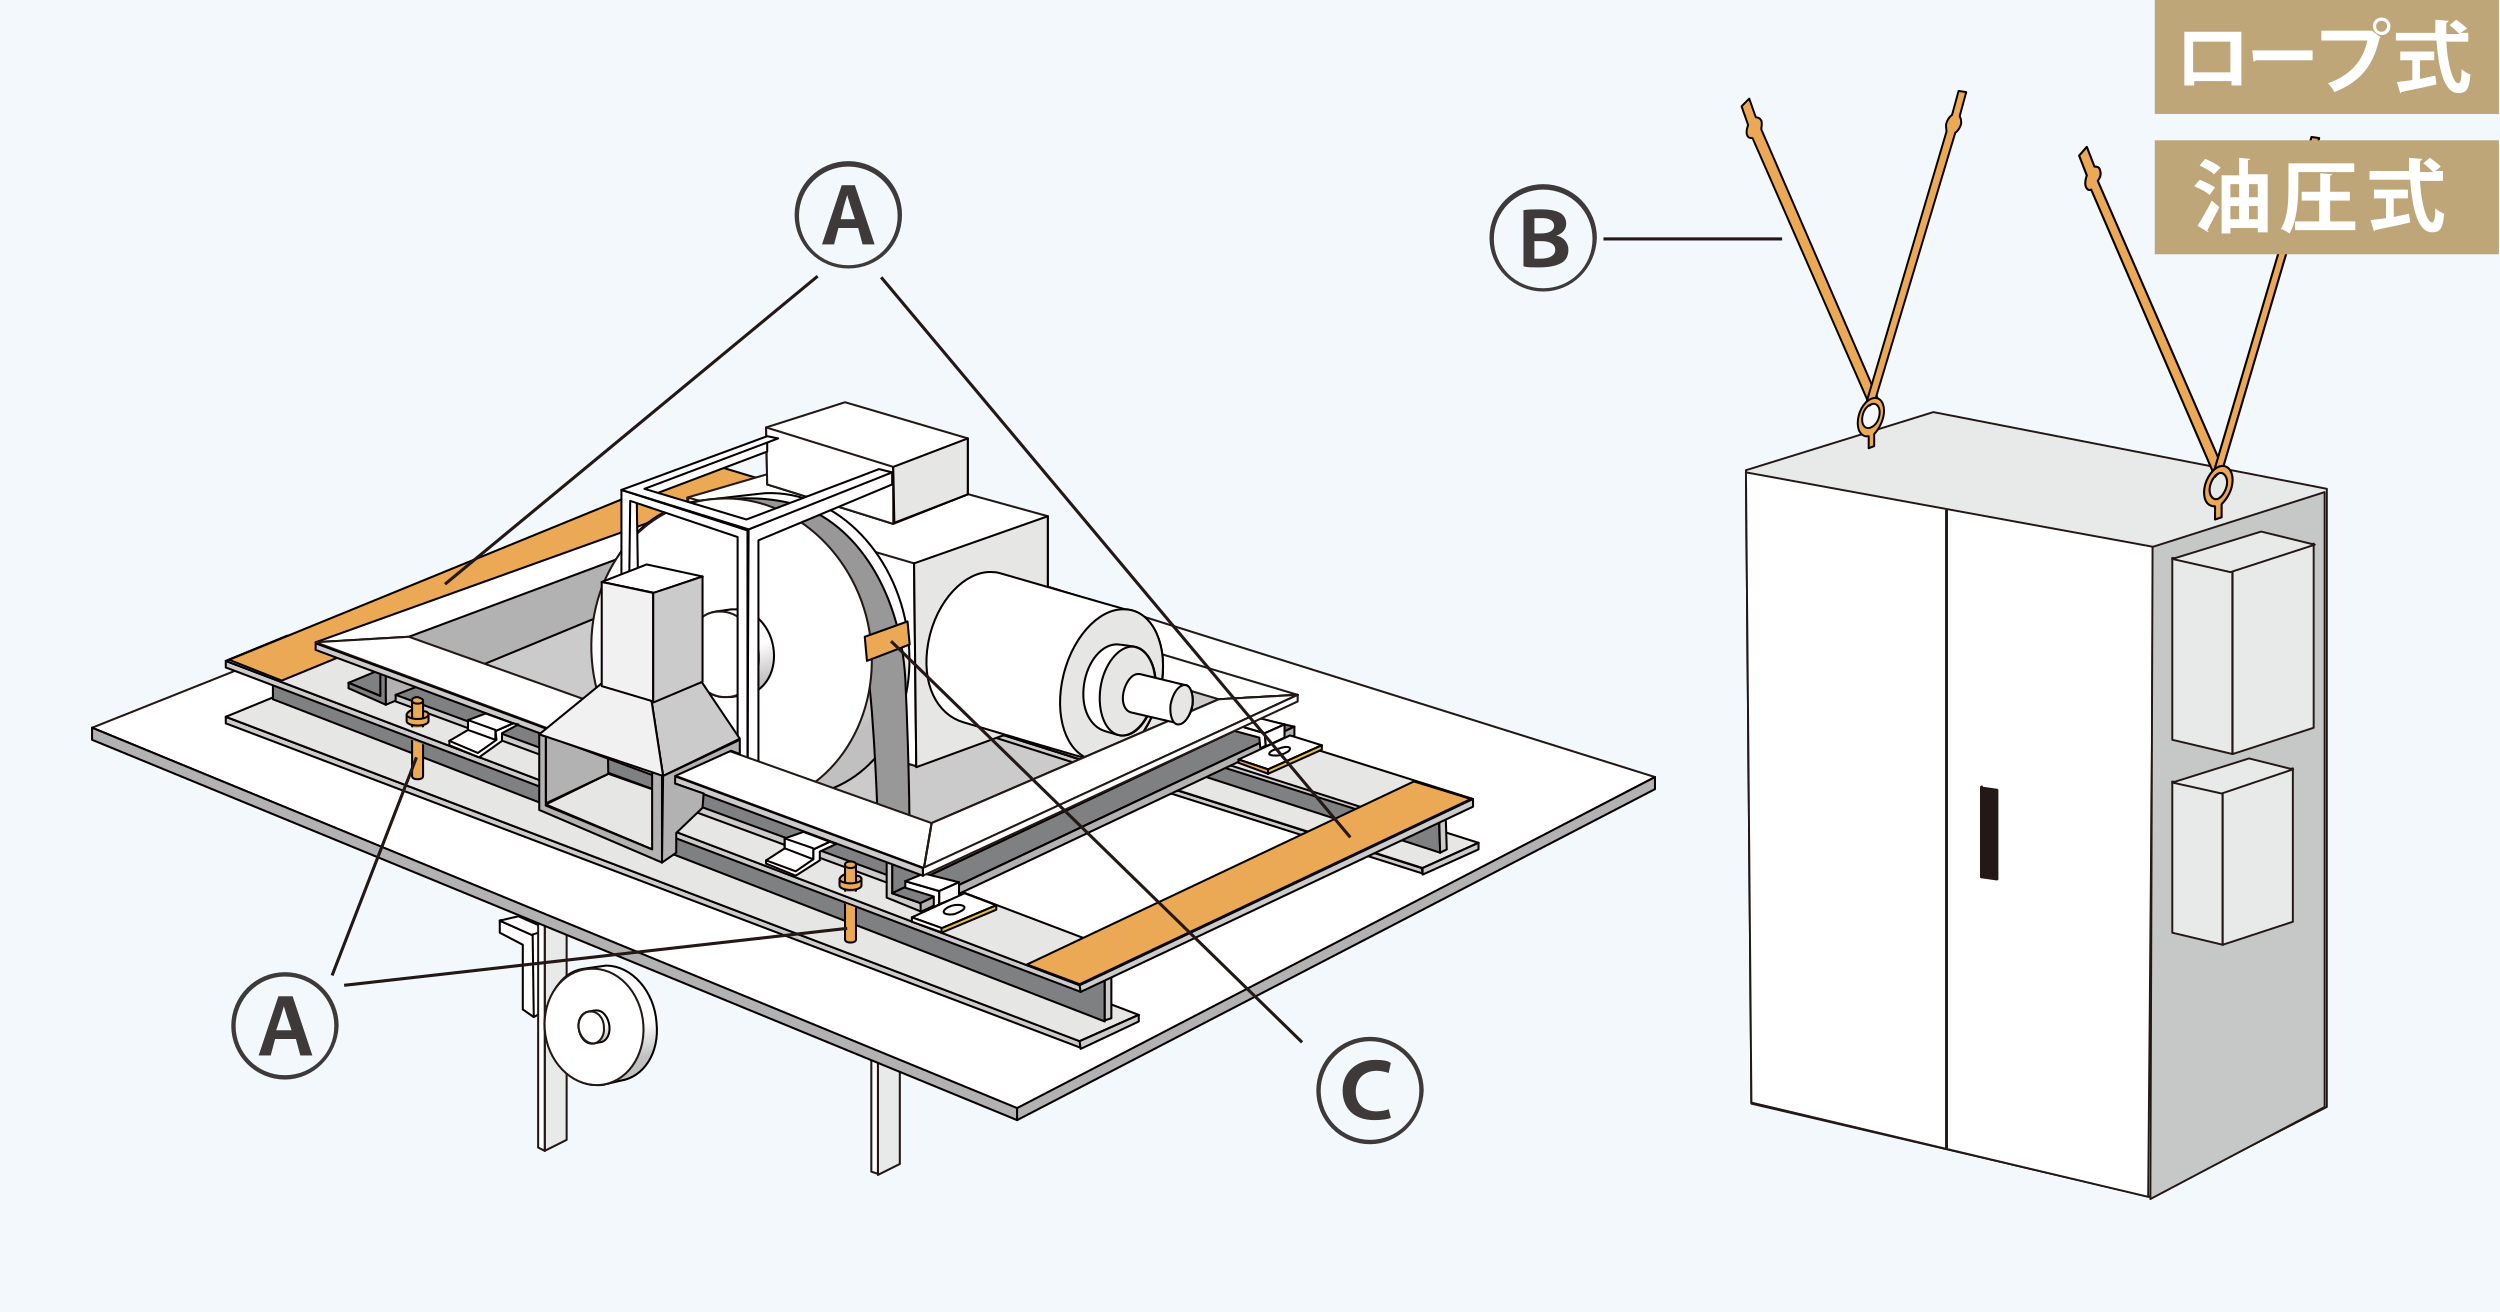 <?xml version="1.0" encoding="utf-8"?>
<!-- Generator: Adobe Illustrator 25.4.1, SVG Export Plug-In . SVG Version: 6.00 Build 0)  -->
<svg version="1.1" id="レイヤー_1" xmlns="http://www.w3.org/2000/svg" xmlns:xlink="http://www.w3.org/1999/xlink" x="0px"
	 y="0px" viewBox="0 0 228.1 119.7" style="enable-background:new 0 0 228.1 119.7;" xml:space="preserve">
<style type="text/css">
	.st0{fill:#F2F8FB;}
	.st1{fill:#3E3A39;}
	.st2{fill:none;stroke:#231815;stroke-width:0.283;stroke-miterlimit:10;}
	.st3{fill:#E8E9E9;}
	.st4{fill:none;stroke:#231815;stroke-width:0.178;stroke-linecap:round;stroke-linejoin:round;stroke-miterlimit:10;}
	.st5{fill:#FFFFFF;}
	.st6{fill:#C6C7C7;}
	.st7{fill:none;}
	.st8{fill:none;stroke:#231815;stroke-width:0.267;stroke-linecap:round;stroke-linejoin:round;stroke-miterlimit:10;}
	.st9{fill:#ECA955;}
	.st10{fill:none;stroke:#070001;stroke-width:0.192;stroke-linejoin:round;stroke-miterlimit:10;}
	.st11{fill:none;stroke:#070001;stroke-width:0.18;stroke-linejoin:round;stroke-miterlimit:10;}
	.st12{fill:#231815;}
	.st13{fill:none;stroke:#070001;stroke-width:0.187;stroke-linejoin:round;stroke-miterlimit:10;}
	.st14{fill:none;stroke:#231815;stroke-width:0.187;stroke-linecap:round;stroke-linejoin:round;stroke-miterlimit:10;}
	.st15{fill:#CBCBCB;}
	.st16{fill:#E6E6E5;}
	.st17{fill:#7E8081;}
	.st18{fill:#B2B2B2;}
	
		.st19{clip-path:url(#SVGID_00000000221082399909702990000013159287780057583015_);fill:url(#SVGID_00000067202494647071214940000007660046874094493573_);}
	.st20{fill:#989898;}
	
		.st21{clip-path:url(#SVGID_00000166673743197666770600000012590402691674846893_);fill:url(#SVGID_00000059296015917647581910000000258574831429823875_);}
	.st22{fill:#E4C63C;}
	.st23{fill:#F1F1F1;}
	
		.st24{clip-path:url(#SVGID_00000176745994602508259590000000518394904518956473_);fill:url(#SVGID_00000090295195535683449140000008045713871015066303_);}
	
		.st25{clip-path:url(#SVGID_00000178905498298260416880000004155106454859471293_);fill:url(#SVGID_00000116195708998901723420000008602839711081602216_);}
	.st26{clip-path:url(#SVGID_00000148635249273508842150000002014573726303681197_);fill:#ECA955;}
	.st27{clip-path:url(#SVGID_00000017509450765580755350000008115867357077505210_);fill:#ECA955;}
	
		.st28{clip-path:url(#SVGID_00000182510115525534129620000014936571807270038156_);fill:none;stroke:#070001;stroke-width:0.187;stroke-linejoin:round;stroke-miterlimit:10;}
	.st29{clip-path:url(#SVGID_00000123418376072764961970000004846855269295881862_);fill:#ECA955;}
	
		.st30{clip-path:url(#SVGID_00000088131848566072834500000013189176218791529653_);fill:none;stroke:#070001;stroke-width:0.187;stroke-linejoin:round;stroke-miterlimit:10;}
	.st31{clip-path:url(#SVGID_00000054975788886167846860000006260681536649831598_);fill:#ECA955;}
	
		.st32{clip-path:url(#SVGID_00000016040289874833065010000016754169128226860959_);fill:none;stroke:#070001;stroke-width:0.187;stroke-linejoin:round;stroke-miterlimit:10;}
	.st33{clip-path:url(#SVGID_00000098191001991845000750000001533131020887535256_);fill:#ECA955;}
	
		.st34{clip-path:url(#SVGID_00000145039141595508059210000015538382150054006199_);fill:none;stroke:#070001;stroke-width:0.187;stroke-linejoin:round;stroke-miterlimit:10;}
	.st35{clip-path:url(#SVGID_00000056392322796517019500000000180872686608136841_);fill:#ECA955;}
	
		.st36{clip-path:url(#SVGID_00000016781872084048002990000009693382456937284505_);fill:none;stroke:#070001;stroke-width:0.187;stroke-linejoin:round;stroke-miterlimit:10;}
	.st37{clip-path:url(#SVGID_00000001633548364372849640000011592545089765288349_);fill:#ECA955;}
	.st38{clip-path:url(#SVGID_00000131343696416187539800000008991486069940617650_);fill:#ECA955;}
	
		.st39{clip-path:url(#SVGID_00000130607591171843419200000005436766051742562450_);fill:none;stroke:#070001;stroke-width:0.187;stroke-linejoin:round;stroke-miterlimit:10;}
	.st40{clip-path:url(#SVGID_00000106145454528069904320000009634863585714221702_);fill:#ECA955;}
	
		.st41{clip-path:url(#SVGID_00000082327052311775185540000002238015064724518049_);fill:none;stroke:#070001;stroke-width:0.187;stroke-linejoin:round;stroke-miterlimit:10;}
	.st42{clip-path:url(#SVGID_00000101081311988577325330000006314247741542426034_);fill:#ECA955;}
	
		.st43{clip-path:url(#SVGID_00000008869067917698678160000002481501535720655535_);fill:none;stroke:#070001;stroke-width:0.187;stroke-linejoin:round;stroke-miterlimit:10;}
	.st44{clip-path:url(#SVGID_00000134216186318830262990000001012921300049472683_);fill:#ECA955;}
	
		.st45{clip-path:url(#SVGID_00000123405565028611250830000014943830555137689479_);fill:none;stroke:#070001;stroke-width:0.187;stroke-linejoin:round;stroke-miterlimit:10;}
	.st46{clip-path:url(#SVGID_00000174575081413443184300000009846772112076058041_);fill:#ECA955;}
	
		.st47{clip-path:url(#SVGID_00000124127712706977859320000015413693486049378971_);fill:none;stroke:#070001;stroke-width:0.187;stroke-linejoin:round;stroke-miterlimit:10;}
	.st48{clip-path:url(#SVGID_00000101102091885382121840000008035146064379760514_);fill:#ECA955;}
	
		.st49{clip-path:url(#SVGID_00000049941863370110084570000002850366470810353077_);fill:none;stroke:#070001;stroke-width:0.187;stroke-linejoin:round;stroke-miterlimit:10;}
	.st50{clip-path:url(#SVGID_00000149340138980524718410000002590770937550579598_);fill:#ECA955;}
	
		.st51{clip-path:url(#SVGID_00000086667653428260619730000013668444064043333250_);fill:none;stroke:#070001;stroke-width:0.187;stroke-linejoin:round;stroke-miterlimit:10;}
	.st52{fill:#BEA679;}
</style>
<rect y="0" class="st0" width="228.1" height="119.7"/>
<path class="st1" d="M140.8,26.6c-2.7,0-4.9-2.2-4.9-4.9s2.2-4.9,4.9-4.9s4.9,2.2,4.9,4.9C145.6,24.5,143.4,26.6,140.8,26.6
	 M136.3,21.8c0,2.5,2,4.5,4.5,4.5s4.5-2,4.5-4.5s-2-4.5-4.5-4.5S136.3,19.3,136.3,21.8 M138.9,19.2c0.4-0.1,1-0.1,1.7-0.1
	c0.8,0,1.3,0.1,1.7,0.3c0.4,0.2,0.6,0.6,0.6,1c0,0.5-0.3,0.9-0.9,1.1l0,0c0.6,0.1,1.1,0.6,1.1,1.3c0,0.5-0.2,0.9-0.5,1.1
	c-0.4,0.3-1.1,0.5-2.2,0.5c-0.6,0-1.1,0-1.4-0.1v-5.1H138.9z M140,21.3h0.6c0.8,0,1.2-0.3,1.2-0.7c0-0.5-0.5-0.7-1.1-0.7
	c-0.4,0-0.6,0-0.7,0V21.3z M140,23.6c0.2,0,0.4,0,0.6,0c0.6,0,1.3-0.2,1.3-0.8c0-0.6-0.6-0.8-1.3-0.8H140V23.6z"/>
<line class="st2" x1="146.3" y1="21.8" x2="162.6" y2="21.8"/>
<polygon class="st3" points="159.3,42.9 176.4,37.6 212.3,44.6 212.3,101 196.2,109.2 159.8,100.7 "/>
<polygon class="st4" points="159.3,42.9 176.4,37.6 212.3,44.6 212.3,101 196.2,109.2 159.8,100.7 "/>
<polygon class="st5" points="159.3,43.1 196.5,49.9 196,109.2 159.8,100.6 "/>
<polygon class="st4" points="159.3,43.1 196.5,49.9 196,109.2 159.8,100.6 "/>
<polygon class="st6" points="196.4,49.9 212.1,44.9 212.1,101 196.2,109.4 "/>
<polygon class="st4" points="196.4,49.9 212.1,44.9 212.1,101 196.2,109.4 "/>
<line class="st7" x1="177.6" y1="46.6" x2="177.6" y2="104.7"/>
<line class="st8" x1="177.6" y1="46.6" x2="177.6" y2="104.7"/>
<line class="st7" x1="180.8" y1="71.8" x2="180.8" y2="80"/>
<line class="st8" x1="180.8" y1="71.8" x2="180.8" y2="80"/>
<path class="st9" d="M191.6,15.5c-0.1-0.3-0.3-0.3-0.5-0.3l-0.7-1.8l-0.7,0.8l0.7,1.8c-0.1,0.3-0.2,0.7-0.1,1
	c0.1,0.3,0.3,0.4,0.5,0.3l11.3,26.2l0.7-0.8l-11.4-26.2C191.7,16.1,191.7,15.8,191.6,15.5"/>
<path class="st10" d="M191.6,15.5c-0.1-0.3-0.3-0.3-0.5-0.3l-0.7-1.8l-0.7,0.8l0.7,1.8c-0.1,0.3-0.2,0.7-0.1,1
	c0.1,0.3,0.3,0.4,0.5,0.3l11.3,26.2l0.7-0.8l-11.4-26.2C191.7,16.1,191.7,15.8,191.6,15.5z"/>
<path class="st9" d="M209.7,15.7c0.1-0.3,0.3-0.6,0.5-0.8l0.7-2.4l0.7,0.1l-0.7,2.4c0.1,0.2,0.2,0.5,0.1,0.9
	c-0.1,0.4-0.3,0.6-0.5,0.8l-7.8,26.4L202,43l7.8-26.4C209.7,16.4,209.7,16,209.7,15.7"/>
<path class="st10" d="M209.7,15.7c0.1-0.3,0.3-0.6,0.5-0.8l0.7-2.4l0.7,0.1l-0.7,2.4c0.1,0.2,0.2,0.5,0.1,0.9
	c-0.1,0.4-0.3,0.6-0.5,0.8l-7.8,26.4L202,43l7.8-26.4C209.7,16.4,209.7,16,209.7,15.7z"/>
<path class="st9" d="M203.7,43.8c0-1-0.6-1.5-1.3-1.2s-1.3,1.4-1.3,2.3c0,0.9,0.4,1.3,1,1.3v1.2l0.6-0.2V46
	C203.2,45.5,203.7,44.7,203.7,43.8 M202.4,45.5c-0.4,0.2-0.8-0.2-0.8-0.8s0.4-1.3,0.8-1.5c0.4-0.2,0.8,0.2,0.8,0.8
	S202.8,45.3,202.4,45.5"/>
<path class="st10" d="M203.7,43.8c0-1-0.6-1.5-1.3-1.2s-1.3,1.4-1.3,2.3c0,0.9,0.4,1.3,1,1.3v1.2l0.6-0.2V46
	C203.2,45.5,203.7,44.7,203.7,43.8z M202.4,45.5c-0.4,0.2-0.8-0.2-0.8-0.8s0.4-1.3,0.8-1.5c0.4-0.2,0.8,0.2,0.8,0.8
	S202.8,45.3,202.4,45.5z"/>
<path class="st9" d="M160.7,11c-0.1-0.2-0.3-0.3-0.5-0.3L159.6,9l-0.7,0.7l0.6,1.7c-0.1,0.3-0.2,0.6-0.1,0.9
	c0.1,0.3,0.3,0.3,0.5,0.3L170.6,37l0.7-0.7l-10.6-24.5C160.7,11.6,160.8,11.3,160.7,11"/>
<path class="st11" d="M160.7,11c-0.1-0.2-0.3-0.3-0.5-0.3L159.6,9l-0.7,0.7l0.6,1.7c-0.1,0.3-0.2,0.6-0.1,0.9
	c0.1,0.3,0.3,0.3,0.5,0.3L170.6,37l0.7-0.7l-10.6-24.5C160.7,11.6,160.8,11.3,160.7,11z"/>
<path class="st9" d="M177.6,11.2c0.1-0.3,0.3-0.6,0.5-0.7l0.6-2.2l0.7,0.1l-0.6,2.2c0.1,0.2,0.2,0.5,0.1,0.8s-0.3,0.6-0.5,0.7
	L171,36.8l-0.7-0.1l7.3-24.7C177.6,11.8,177.5,11.5,177.6,11.2"/>
<path class="st11" d="M177.6,11.2c0.1-0.3,0.3-0.6,0.5-0.7l0.6-2.2l0.7,0.1l-0.6,2.2c0.1,0.2,0.2,0.5,0.1,0.8s-0.3,0.6-0.5,0.7
	L171,36.8l-0.7-0.1l7.3-24.7C177.6,11.8,177.5,11.5,177.6,11.2z"/>
<path class="st9" d="M171.9,37.5c0-0.9-0.5-1.4-1.2-1.1c-0.7,0.3-1.2,1.3-1.2,2.2c0,0.8,0.4,1.3,1,1.2v1.1l0.5-0.2v-1.1
	C171.5,39.1,171.9,38.2,171.9,37.5 M170.7,39c-0.4,0.2-0.8-0.1-0.8-0.7c0-0.6,0.3-1.2,0.8-1.4c0.4-0.2,0.8,0.1,0.8,0.7
	S171.2,38.8,170.7,39"/>
<path class="st11" d="M171.9,37.5c0-0.9-0.5-1.4-1.2-1.1c-0.7,0.3-1.2,1.3-1.2,2.2c0,0.8,0.4,1.3,1,1.2v1.1l0.5-0.2v-1.1
	C171.5,39.1,171.9,38.2,171.9,37.5z M170.7,39c-0.4,0.2-0.8-0.1-0.8-0.7c0-0.6,0.3-1.2,0.8-1.4c0.4-0.2,0.8,0.1,0.8,0.7
	S171.2,38.8,170.7,39z"/>
<polygon class="st3" points="203.7,68.8 198.2,67.5 198.2,50.9 203.7,52.1 "/>
<polygon class="st4" points="203.7,68.8 198.2,67.5 198.2,50.9 203.7,52.1 "/>
<polygon class="st3" points="211.1,66.4 203.7,68.8 203.7,52 211.1,49.6 "/>
<polygon class="st4" points="211.1,66.4 203.7,68.8 203.7,52 211.1,49.6 "/>
<polygon class="st3" points="198.2,51 203.5,52.2 211.2,49.7 206.3,48.5 "/>
<polygon class="st4" points="198.2,51 203.5,52.2 211.2,49.7 206.3,48.5 "/>
<polygon class="st3" points="202.8,86.2 198.2,85.1 198.2,71.3 202.8,72.3 "/>
<polygon class="st4" points="202.8,86.2 198.2,85.1 198.2,71.3 202.8,72.3 "/>
<polygon class="st3" points="209.2,84.1 202.8,86.2 202.8,72.2 209.2,70.1 "/>
<polygon class="st4" points="209.2,84.1 202.8,86.2 202.8,72.2 209.2,70.1 "/>
<polygon class="st3" points="198.2,71.4 202.7,72.4 209.2,70.2 205.2,69.2 "/>
<polygon class="st4" points="198.2,71.4 202.7,72.4 209.2,70.2 205.2,69.2 "/>
<polygon class="st12" points="182.2,80.2 180.8,80 180.8,71.9 182.2,72.1 "/>
<polygon class="st8" points="182.2,80.2 180.8,80 180.8,71.9 182.2,72.1 "/>
<path class="st1" d="M125,104.4c-2.7,0-4.9-2.2-4.9-4.9c0-2.7,2.2-4.9,4.9-4.9c2.7,0,4.9,2.2,4.9,4.9
	C129.8,102.2,127.6,104.4,125,104.4 M120.5,99.5c0,2.5,2,4.5,4.5,4.5s4.5-2,4.5-4.5s-2-4.5-4.5-4.5S120.5,97.1,120.5,99.5
	 M126.9,102c-0.2,0.1-0.8,0.2-1.5,0.2c-1.9,0-2.9-1.1-2.9-2.7c0-1.7,1.3-2.8,3-2.8c0.7,0,1.2,0.1,1.4,0.3l-0.2,0.9
	c-0.3-0.1-0.7-0.2-1.1-0.2c-1.1,0-1.9,0.7-1.9,1.9c0,1.1,0.7,1.8,1.9,1.8c0.4,0,0.9-0.1,1.1-0.2L126.9,102z"/>
<path class="st1" d="M77.4,24.5c-2.7,0-4.9-2.2-4.9-4.9s2.2-4.9,4.9-4.9c2.7,0,4.9,2.2,4.9,4.9C82.3,22.4,80.1,24.5,77.4,24.5
	 M72.9,19.7c0,2.5,2,4.5,4.5,4.5s4.5-2,4.5-4.5s-2-4.5-4.5-4.5C74.9,15.2,72.9,17.2,72.9,19.7 M76.5,20.8l-0.4,1.5H75l1.8-5.4H78
	l1.8,5.4h-1.1l-0.4-1.5H76.5z M78,20l-0.4-1.2c-0.1-0.3-0.2-0.7-0.3-1l0,0c-0.1,0.3-0.2,0.7-0.3,1L76.7,20H78z"/>
<path class="st1" d="M26,98.5c-2.7,0-4.9-2.2-4.9-4.9s2.2-4.9,4.9-4.9s4.9,2.2,4.9,4.9C30.8,96.3,28.6,98.5,26,98.5 M21.5,93.6
	c0,2.5,2,4.5,4.5,4.5s4.5-2,4.5-4.5s-2-4.5-4.5-4.5S21.5,91.2,21.5,93.6 M25.1,94.8l-0.4,1.5h-1.1l1.8-5.4h1.3l1.8,5.4h-1.1L27,94.8
	H25.1z M26.6,94l-0.4-1.2c-0.1-0.3-0.2-0.7-0.3-1l0,0c-0.1,0.3-0.2,0.7-0.3,1L25.2,94H26.6z"/>
<polygon class="st5" points="48.1,83.6 45.6,84 45.6,85.1 47.7,86.2 47.7,92.1 48.7,92.8 49.9,92.1 49.9,83.6 "/>
<polygon class="st13" points="48.1,83.6 45.6,84 45.6,85.1 47.7,86.2 47.7,92.1 48.7,92.8 49.9,92.1 49.9,83.6 "/>
<polyline class="st13" points="45.6,84 48.6,85.3 48.7,92.8 "/>
<polygon class="st5" points="50,84.8 47.3,83.6 45.6,84 48.5,85.3 "/>
<polygon class="st13" points="50,84.8 47.3,83.6 45.6,84 48.5,85.3 "/>
<polygon class="st3" points="51.7,104 49.7,105 49.7,84.3 51.7,83.3 "/>
<polygon class="st14" points="51.7,104 49.7,105 49.7,84.3 51.7,83.3 "/>
<polygon class="st5" points="49.7,105 49.1,104.7 49.1,84 49.7,84.3 "/>
<polygon class="st14" points="49.7,105 49.1,104.7 49.1,84 49.7,84.3 "/>
<polygon class="st3" points="82.1,106.2 80.1,107.2 80.1,86.5 82.1,85.5 "/>
<polygon class="st14" points="82.1,106.2 80.1,107.2 80.1,86.5 82.1,85.5 "/>
<polygon class="st5" points="80.1,107.1 79.5,106.9 79.5,86.2 80.1,86.4 "/>
<polygon class="st14" points="80.1,107.1 79.5,106.9 79.5,86.2 80.1,86.4 "/>
<polygon class="st5" points="8.4,66.4 93,101.3 151,70.9 64.9,43.9 "/>
<polygon class="st14" points="8.4,66.4 93,101.3 151,70.9 64.9,43.9 "/>
<polygon class="st15" points="89.2,64.9 105.3,68.7 84.2,77.9 41,60.5 57.4,54.5 "/>
<polygon class="st13" points="89.2,64.9 105.3,68.7 84.2,77.9 41,60.5 57.4,54.5 "/>
<polygon class="st15" points="105.3,60.4 113.3,63.6 105.3,67.8 103.1,65 "/>
<polygon class="st13" points="105.3,60.4 113.3,63.6 105.3,67.8 103.1,65 "/>
<path class="st9" d="M78.6,80.1c0,0-0.4-0.3-0.9-0.4c-0.5,0-1.2,0.2-1.1,0.3c0,0.2,0.2,0.5,0.9,0.6C78,80.6,78.6,80.2,78.6,80.1"/>
<path class="st9" d="M38.5,70.8v-7h-1v7l0,0c0,0.2,0.2,0.3,0.5,0.3C38.2,71.2,38.5,71.1,38.5,70.8C38.5,70.9,38.5,70.8,38.5,70.8"/>
<path class="st13" d="M38.5,70.8v-7h-1v7l0,0c0,0.2,0.2,0.3,0.5,0.3C38.2,71.2,38.5,71.1,38.5,70.8C38.5,70.9,38.5,70.8,38.5,70.8z"
	/>
<path class="st9" d="M78.1,78.9c0,0.2-0.2,0.3-0.5,0.3s-0.5-0.1-0.5-0.3c0-0.2,0.2-0.3,0.5-0.3S78.1,78.7,78.1,78.9"/>
<path class="st13" d="M78.1,78.9c0,0.2-0.2,0.3-0.5,0.3s-0.5-0.1-0.5-0.3c0-0.2,0.2-0.3,0.5-0.3S78.1,78.7,78.1,78.9z"/>
<path class="st9" d="M76.6,80.2c0-0.1,0.2-0.3,0.4-0.4h0.1"/>
<path class="st13" d="M76.6,80.2c0-0.1,0.2-0.3,0.4-0.4h0.1"/>
<path class="st9" d="M78.6,80.2c0,0.2-0.4,0.4-1,0.4s-1-0.2-1-0.4v0.1v0.5c0,0.2,0.4,0.4,1,0.4s1-0.2,1-0.4V80.2L78.6,80.2z"/>
<path class="st13" d="M78.6,80.2c0,0.2-0.4,0.4-1,0.4s-1-0.2-1-0.4v0.1v0.5c0,0.2,0.4,0.4,1,0.4s1-0.2,1-0.4V80.2L78.6,80.2z"/>
<path class="st9" d="M78.6,80.2c0-0.1-0.1-0.3-0.4-0.3c0,0,0,0-0.1,0"/>
<path class="st13" d="M78.6,80.2c0-0.1-0.1-0.3-0.4-0.3c0,0,0,0-0.1,0"/>
<polygon class="st15" points="98.6,95.6 20.6,66 20.6,65.4 98.6,95 "/>
<polygon class="st13" points="98.6,95.6 20.6,66 20.6,65.4 98.6,95 "/>
<polygon class="st16" points="20.6,65.4 98.5,95 103.9,92.6 26.2,63.1 "/>
<polygon class="st13" points="20.6,65.4 98.5,95 103.9,92.6 26.2,63.1 "/>
<polygon class="st17" points="100.8,93.2 24.9,63.8 24.9,59.9 100.8,89.3 "/>
<polygon class="st13" points="100.8,93.2 24.9,63.8 24.9,59.9 100.8,89.3 "/>
<polygon class="st15" points="101.4,92.9 100.8,93.1 100.8,89.2 101.4,89 "/>
<polygon class="st13" points="101.4,92.9 100.8,93.1 100.8,89.2 101.4,89 "/>
<polygon class="st15" points="98.6,90.5 20.6,60.9 20.6,60.3 98.6,89.9 "/>
<polygon class="st13" points="98.6,90.5 20.6,60.9 20.6,60.3 98.6,89.9 "/>
<polygon class="st16" points="20.6,60.3 98.5,89.9 103.9,87.5 26.2,58 "/>
<polygon class="st13" points="20.6,60.3 98.5,89.9 103.9,87.5 26.2,58 "/>
<polygon class="st9" points="64.7,42.3 20.9,60.2 25.7,62.1 70,43.9 "/>
<polygon class="st13" points="64.7,42.3 20.9,60.2 25.7,62.1 70,43.9 "/>
<polygon class="st15" points="129.8,79.7 56.8,56.5 56.7,56 129.7,79.2 "/>
<polygon class="st13" points="129.8,79.7 56.8,56.5 56.7,56 129.7,79.2 "/>
<polygon class="st16" points="56.7,56 129.8,79.2 134.9,76.9 62.2,53.9 "/>
<polygon class="st13" points="56.7,56 129.8,79.2 134.9,76.9 62.2,53.9 "/>
<polygon class="st17" points="131.4,77.8 60.6,54.9 60.5,51.6 131.3,74.5 "/>
<polygon class="st13" points="131.4,77.8 60.6,54.9 60.5,51.6 131.3,74.5 "/>
<polygon class="st15" points="132,77.5 131.4,77.8 131.3,74.4 131.9,74.2 "/>
<polygon class="st13" points="132,77.5 131.4,77.8 131.3,74.4 131.9,74.2 "/>
<polygon class="st15" points="129,75.5 56.4,52.6 56.3,52 129,75 "/>
<polygon class="st13" points="129,75.5 56.4,52.6 56.3,52 129,75 "/>
<polygon class="st16" points="56.3,52 129.4,75.3 134.4,72.9 61.8,50 "/>
<polygon class="st13" points="56.3,52 129.4,75.3 134.4,72.9 61.8,50 "/>
<polygon class="st17" points="66.4,47.9 70,49 34.7,63.5 31.8,62.3 "/>
<polygon class="st13" points="66.4,47.9 70,49 34.7,63.5 31.8,62.3 "/>
<polygon class="st18" points="73.3,44.4 73.7,48.4 35.2,64.3 34.8,58.4 "/>
<polygon class="st13" points="73.3,44.4 73.7,48.4 35.2,64.3 34.8,58.4 "/>
<polygon class="st17" points="34.7,59.5 34.7,63.5 31.8,62.3 31.8,62.8 35.2,64.3 35.2,59.4 34.7,59.3 "/>
<polygon class="st13" points="34.7,59.5 34.7,63.5 31.8,62.3 31.8,62.8 35.2,64.3 35.2,59.4 34.7,59.3 "/>
<polygon class="st5" points="62.2,46.6 61.6,49 111.2,63.8 118.4,63.4 "/>
<polygon class="st14" points="62.2,46.6 61.6,49 111.2,63.8 118.4,63.4 "/>
<polygon class="st5" points="28.8,58.6 62.2,46.6 61.7,49 37.3,58.1 "/>
<polygon class="st13" points="28.8,58.6 62.2,46.6 61.7,49 37.3,58.1 "/>
<polygon class="st5" points="62.7,45.4 75.7,41.6 95.6,47.1 95.6,65.6 83.6,69.9 62.9,63.9 "/>
<polygon class="st14" points="62.7,45.4 75.7,41.6 95.6,47.1 95.6,65.6 83.6,69.9 62.9,63.9 "/>
<polygon class="st5" points="83.6,69.9 62.9,63.9 62.8,45.4 83.4,51.4 "/>
<polygon class="st14" points="83.6,69.9 62.9,63.9 62.8,45.4 83.4,51.4 "/>
<polygon class="st16" points="83.6,70 95.6,65.6 95.6,47.1 83.4,51.4 "/>
<polygon class="st13" points="83.6,70 95.6,65.6 95.6,47.1 83.4,51.4 "/>
<g>
	<g>
		<defs>
			<path id="SVGID_1_" d="M69.8,45c-0.2,0-6.1,0.7-6.1,0.7l0,0c-5.9,0.9-10,7.1-9.4,14.4C55,67.9,60.9,74,67.4,73.7
				c0.1,0,0.2,0,0.3,0l0,0l0.7-0.1c0.1,0,0.2,0,0.2,0l4.8-1c6-0.8,10.1-6.6,9.4-14C82.2,51,76.6,45,70.2,45C70.1,45,70,45,69.8,45"
				/>
		</defs>
		<clipPath id="SVGID_00000011011743446535568860000003635043831471000745_">
			<use xlink:href="#SVGID_1_"  style="overflow:visible;"/>
		</clipPath>
		
			<linearGradient id="SVGID_00000125603360117638144910000004015406742338818947_" gradientUnits="userSpaceOnUse" x1="-654.188" y1="-4.276" x2="-652.712" y2="-4.276" gradientTransform="matrix(2.365 11.244 -11.244 2.365 1566.055 7417.524)">
			<stop  offset="0" style="stop-color:#FFFFFF"/>
			<stop  offset="0.505" style="stop-color:#FFFFFF"/>
			<stop  offset="1" style="stop-color:#BFC0BF"/>
		</linearGradient>
		
			<polygon style="clip-path:url(#SVGID_00000011011743446535568860000003635043831471000745_);fill:url(#SVGID_00000125603360117638144910000004015406742338818947_);" points="
			82.3,39 89.4,72.7 55,80 47.9,46.2 		"/>
	</g>
</g>
<g>
	<path class="st13" d="M82.9,58.6c-0.7-7.8-6.5-13.9-13.1-13.6c-0.2,0-6.1,0.7-6.1,0.7l0,0c-5.9,0.9-10,7.1-9.4,14.4
		C55,67.9,60.8,74,67.4,73.7c0.1,0,0.2,0,0.3,0l0,0l0.7-0.1c0.1,0,0.2,0,0.2,0l4.8-1C79.5,71.8,83.6,66,82.9,58.6z"/>
	<path class="st20" d="M60.9,46.6c0,0,5.7-2,11.2-0.7s10,7.5,10.5,16C83,70.4,83,77.1,83,77.1l-2.9-1.8c0,0-0.3-10-1-14.5
		c-0.8-5.4-1.8-10-6-12.7C68.8,45.5,63.8,45.7,60.9,46.6"/>
	<path class="st13" d="M60.9,46.6c0,0,5.7-2,11.2-0.7s10,7.5,10.5,16C83,70.4,83,77.1,83,77.1l-2.9-1.8c0,0-0.3-10-1-14.5
		c-0.8-5.4-1.8-10-6-12.7C68.8,45.5,63.8,45.7,60.9,46.6z"/>
	<path class="st5" d="M79.5,59c0.6,7.8-4.5,14.4-11.6,14.7C60.9,74,54.6,68,54,60.2c-0.6-7.8,4.5-14.4,11.6-14.7
		C72.6,45.1,78.9,51.2,79.5,59"/>
	<path class="st14" d="M79.5,59c0.6,7.8-4.5,14.4-11.6,14.7C60.9,74,54.6,68,54,60.2c-0.6-7.8,4.5-14.4,11.6-14.7
		C72.6,45.1,78.9,51.2,79.5,59z"/>
	<polygon class="st17" points="36.4,63.9 36.1,63.4 39.2,62.2 84.9,78 81.1,80 	"/>
	<polygon class="st13" points="36.4,63.9 36.1,63.4 39.2,62.2 84.9,78 81.1,80 	"/>
	<polygon class="st15" points="82.2,81 36.1,64 36.1,63.4 82.2,80.3 	"/>
	<polygon class="st13" points="82.2,81 36.1,64 36.1,63.4 82.2,80.3 	"/>
	<polygon class="st17" points="110.7,64.4 114.9,65.6 81.4,81.5 81.4,77.1 	"/>
	<polygon class="st13" points="110.7,64.4 114.9,65.6 81.4,81.5 81.4,77.1 	"/>
	<polygon class="st15" points="80.9,77.1 80.9,81.9 84.1,83.2 84,82.4 81.4,81.5 81.4,77.1 	"/>
	<polygon class="st13" points="80.9,77.1 80.9,81.9 84.1,83.2 84,82.4 81.4,81.5 81.4,77.1 	"/>
	<polygon class="st17" points="114.9,65.6 118.1,66.3 84,82.4 81.4,81.5 	"/>
	<polygon class="st13" points="114.9,65.6 118.1,66.3 84,82.4 81.4,81.5 	"/>
	<polygon class="st18" points="84,82.4 84,83.2 118.1,67.1 118.1,66.3 	"/>
	<polygon class="st13" points="84,82.4 84,83.2 118.1,67.1 118.1,66.3 	"/>
</g>
<g>
	<g>
		<defs>
			<path id="SVGID_00000016052979951926664800000003567350920724619191_" d="M66.9,55.6L66.9,55.6L66.9,55.6h-0.3l0,0l-1.4,0.2l0,0
				c-1.6,0.3-2.8,2-2.6,4c0.2,2.2,1.8,3.9,3.6,3.8h0.1l0,0h0.2c0,0,0,0,0.1,0l1.3-0.2l0,0c1.7-0.2,2.8-2,2.7-4
				C70.4,57.3,68.8,55.6,66.9,55.6C67,55.6,67,55.6,66.9,55.6"/>
		</defs>
		<clipPath id="SVGID_00000114775802295563075430000009571900148482675612_">
			<use xlink:href="#SVGID_00000016052979951926664800000003567350920724619191_"  style="overflow:visible;"/>
		</clipPath>
		
			<linearGradient id="SVGID_00000020365812116886571590000008753717635472991111_" gradientUnits="userSpaceOnUse" x1="-639.808" y1="-7.872" x2="-638.332" y2="-7.872" gradientTransform="matrix(1.474 4.339 -4.339 1.474 974.674 2844.085)">
			<stop  offset="0" style="stop-color:#FFFFFF"/>
			<stop  offset="0.505" style="stop-color:#FFFFFF"/>
			<stop  offset="1" style="stop-color:#BFC0BF"/>
		</linearGradient>
		
			<polygon style="clip-path:url(#SVGID_00000114775802295563075430000009571900148482675612_);fill:url(#SVGID_00000020365812116886571590000008753717635472991111_);" points="
			69.9,53.1 73.2,62.8 63.3,66.2 60,56.4 		"/>
	</g>
</g>
<g>
	<path class="st13" d="M70.6,59.4c-0.2-2.2-1.8-3.9-3.6-3.8h-0.1l0,0h-0.2l0,0l-1.4,0.2l0,0c-1.6,0.3-2.8,2-2.6,4
		c0.2,2.2,1.8,3.9,3.6,3.8h0.1l0,0h0.2c0,0,0,0,0.1,0l1.3-0.2l0,0C69.6,63.2,70.8,61.5,70.6,59.4z"/>
	<path class="st5" d="M69.2,59.6c0.2,2.2-1.1,4-2.9,4c-1.8,0.1-3.4-1.6-3.6-3.8c-0.2-2.2,1.1-4,2.9-4C67.4,55.7,69,57.4,69.2,59.6"
		/>
	<path class="st14" d="M69.2,59.6c0.2,2.2-1.1,4-2.9,4c-1.8,0.1-3.4-1.6-3.6-3.8c-0.2-2.2,1.1-4,2.9-4C67.4,55.7,69,57.4,69.2,59.6z
		"/>
	<polygon class="st5" points="69.9,39 77.1,36.7 88.3,40 88.3,45.1 81.5,47.8 70,44.2 	"/>
	<polygon class="st14" points="69.9,39 77.1,36.7 88.3,40 88.3,45.1 81.5,47.8 70,44.2 	"/>
	<polygon class="st5" points="81.5,47.8 70,44.2 69.9,39 81.5,42.6 	"/>
	<polygon class="st14" points="81.5,47.8 70,44.2 69.9,39 81.5,42.6 	"/>
	<polygon class="st16" points="81.6,47.7 88.3,45.1 88.3,40 81.5,42.6 	"/>
	<polygon class="st13" points="81.6,47.7 88.3,45.1 88.3,40 81.5,42.6 	"/>
	<path class="st5" d="M102.7,55.6c-0.1,0-11.1-3.2-11.1-3.2c-0.4-0.1-0.6-0.2-1-0.2c-2.5-0.2-5.2,2.6-5.9,6.4
		c-0.7,3.8,0.8,6.6,3.2,7.3c0,0,11.7,3.5,12,3.5h0.5c2.4-0.1,4.8-2.9,5.5-6.5C106.7,59,105.2,55.8,102.7,55.6"/>
	<path class="st13" d="M102.7,55.6c-0.1,0-11.1-3.2-11.1-3.2c-0.4-0.1-0.6-0.2-1-0.2c-2.5-0.2-5.2,2.6-5.9,6.4
		c-0.7,3.8,0.8,6.6,3.2,7.3c0,0,11.7,3.5,12,3.5h0.5c2.4-0.1,4.8-2.9,5.5-6.5C106.7,59,105.2,55.8,102.7,55.6z"/>
	<path class="st16" d="M105.9,62.8c-0.7,3.8-3.3,6.8-5.8,6.6s-3.9-3.4-3.2-7.2c0.7-3.8,3.3-6.8,5.8-6.6
		C105.2,55.7,106.7,59,105.9,62.8"/>
	<path class="st13" d="M105.9,62.8c-0.7,3.8-3.3,6.8-5.8,6.6s-3.9-3.4-3.2-7.2c0.7-3.8,3.3-6.8,5.8-6.6
		C105.2,55.7,106.7,59,105.9,62.8z"/>
	<path class="st5" d="M103.5,59c0,0-1.3-0.2-1.5-0.2c-1.4-0.1-2.8,1.5-3.1,3.7c-0.3,2.2,0.6,3.8,1.9,4.2c0,0,1.3,0.4,1.4,0.4h0.3
		c1.3,0,2.5-1.7,2.9-3.8C105.7,61.1,104.8,59.2,103.5,59"/>
	<path class="st13" d="M103.5,59c0,0-1.3-0.2-1.5-0.2c-1.4-0.1-2.8,1.5-3.1,3.7c-0.3,2.2,0.6,3.8,1.9,4.2c0,0,1.3,0.4,1.4,0.4h0.3
		c1.3,0,2.5-1.7,2.9-3.8C105.7,61.1,104.8,59.2,103.5,59z"/>
	<path class="st16" d="M105.3,63.3c-0.3,2.2-1.7,3.9-3,3.8c-1.4-0.1-2.2-2.1-1.9-4.3c0.3-2.2,1.7-3.9,3-3.8
		C104.8,59.2,105.7,61.1,105.3,63.3"/>
	<path class="st13" d="M105.3,63.3c-0.3,2.2-1.7,3.9-3,3.8c-1.4-0.1-2.2-2.1-1.9-4.3c0.3-2.2,1.7-3.9,3-3.8
		C104.8,59.2,105.7,61.1,105.3,63.3z"/>
	<polygon class="st16" points="55.5,70.6 64,73.6 59.5,77.5 49.8,73.4 	"/>
	<polygon class="st13" points="55.5,70.6 64,73.6 59.5,77.5 49.8,73.4 	"/>
	<polygon class="st18" points="55.4,64.7 55.5,70.6 49.8,73.3 49.8,67.1 	"/>
	<polygon class="st13" points="55.4,64.7 55.5,70.6 49.8,73.3 49.8,67.1 	"/>
	<polygon class="st5" points="112.3,66.6 114.9,67.3 115,68.3 115.5,68 115.4,66.9 112.3,66 	"/>
	<polygon class="st13" points="112.3,66.6 114.9,67.3 115,68.3 115.5,68 115.4,66.9 112.3,66 	"/>
	<polygon class="st5" points="112.3,66 114,65.3 117.2,66.1 115.4,66.9 	"/>
	<polygon class="st13" points="112.3,66 114,65.3 117.2,66.1 115.4,66.9 	"/>
	<polygon class="st5" points="117.2,67.3 115.5,68.1 115.4,66.9 117.2,66.1 	"/>
	<polygon class="st13" points="117.2,67.3 115.5,68.1 115.4,66.9 117.2,66.1 	"/>
	<polygon class="st5" points="113,69.3 117.7,67.1 120.6,68 115.7,70.2 	"/>
	<polygon class="st13" points="113,69.3 117.7,67.1 120.6,68 115.7,70.2 	"/>
	<polygon class="st9" points="115.7,70.6 113,69.6 113,69.3 115.7,70.2 	"/>
	<polygon class="st13" points="115.7,70.6 113,69.6 113,69.3 115.7,70.2 	"/>
	<polygon class="st22" points="120.6,68.4 115.7,70.6 115.7,70.2 120.6,68 	"/>
	<polygon class="st13" points="120.6,68.4 115.7,70.6 115.7,70.2 120.6,68 	"/>
	<path class="st5" d="M117.7,68.3c0,0.2-0.3,0.4-0.9,0.6c-0.5,0.1-1,0-1-0.1c0-0.2,0.3-0.4,0.9-0.5
		C117.2,68.1,117.7,68.1,117.7,68.3"/>
	<path class="st13" d="M117.7,68.3c0,0.2-0.3,0.4-0.9,0.6c-0.5,0.1-1,0-1-0.1c0-0.2,0.3-0.4,0.9-0.5
		C117.2,68.1,117.7,68.1,117.7,68.3z"/>
	<polygon class="st5" points="82.6,81 85.2,81.8 85.2,82.8 85.7,82.5 85.7,81.3 82.6,80.4 	"/>
	<polygon class="st13" points="82.6,81 85.2,81.8 85.2,82.8 85.7,82.5 85.7,81.3 82.6,80.4 	"/>
	<polygon class="st5" points="82.6,80.4 84.3,79.7 87.5,80.5 85.7,81.3 	"/>
	<polygon class="st13" points="82.6,80.4 84.3,79.7 87.5,80.5 85.7,81.3 	"/>
	<polygon class="st5" points="87.5,81.8 85.7,82.5 85.7,81.3 87.5,80.5 	"/>
	<polygon class="st13" points="87.5,81.8 85.7,82.5 85.7,81.3 87.5,80.5 	"/>
	<polygon class="st5" points="83.2,83.7 88,81.5 90.9,82.6 85.9,84.7 	"/>
	<polygon class="st13" points="83.2,83.7 88,81.5 90.9,82.6 85.9,84.7 	"/>
	<polygon class="st5" points="86,85.1 83.2,84.1 83.2,83.7 86,84.7 	"/>
	<polygon class="st13" points="86,85.1 83.2,84.1 83.2,83.7 86,84.7 	"/>
	<polygon class="st22" points="90.9,83 85.9,85.1 85.9,84.7 90.9,82.6 	"/>
	<polygon class="st13" points="90.9,83 85.9,85.1 85.9,84.7 90.9,82.6 	"/>
	<path class="st5" d="M88,82.8c0,0.2-0.4,0.4-0.9,0.6c-0.5,0.1-1,0-1-0.2s0.4-0.5,0.9-0.6C87.5,82.5,88,82.6,88,82.8"/>
	<path class="st13" d="M88,82.8c0,0.2-0.4,0.4-0.9,0.6c-0.5,0.1-1,0-1-0.2s0.4-0.5,0.9-0.6C87.5,82.5,88,82.6,88,82.8z"/>
	<polygon class="st5" points="57,52.5 58.2,52.2 58.1,45.7 70,41.2 70,40.1 57.1,45 	"/>
	<polygon class="st13" points="57,52.5 58.2,52.2 58.1,45.7 70,41.2 70,40.1 57.1,45 	"/>
	<polygon class="st5" points="80.2,43.2 81.4,43.1 81.4,44.2 69.2,49.3 69.2,70 68.2,70.8 68.3,48.3 	"/>
	<polygon class="st13" points="80.2,43.2 81.4,43.1 81.4,44.2 69.2,49.3 69.2,70 68.2,70.8 68.3,48.3 	"/>
	<polygon class="st5" points="56.7,44.7 56.7,53.3 57.4,53.9 57.5,45.7 67.3,49 67.3,69.5 68.2,70.8 68.2,48.4 	"/>
	<polygon class="st13" points="56.7,44.7 56.7,53.3 57.4,53.9 57.5,45.7 67.3,49 67.3,69.5 68.2,70.8 68.2,48.4 	"/>
	<polygon class="st5" points="70,39.8 71,40 58.8,44.6 68.1,47.4 80.2,42.8 81.4,43.1 68.3,48.3 56.7,44.7 	"/>
	<polygon class="st13" points="70,39.8 71,40 58.8,44.6 68.1,47.4 80.2,42.8 81.4,43.1 68.3,48.3 56.7,44.7 	"/>
	<polygon class="st5" points="118.4,63.4 84.3,79.2 28.8,58.6 37.3,58.1 85,75.1 111.2,63.8 	"/>
	<polygon class="st14" points="118.4,63.4 84.3,79.2 28.8,58.6 37.3,58.1 85,75.1 111.2,63.8 	"/>
	<polygon class="st5" points="118.4,63.4 84.3,79.2 85,75.1 111.2,63.8 	"/>
	<polygon class="st14" points="118.4,63.4 84.3,79.2 85,75.1 111.2,63.8 	"/>
	<line class="st7" x1="85" y1="75.1" x2="84.3" y2="79.2"/>
	<line class="st14" x1="85" y1="75.1" x2="84.3" y2="79.2"/>
	<path class="st5" d="M108.1,62.5l-4.1-1c-0.1,0-0.1,0-0.2,0c-0.5,0-1.1,0.7-1.3,1.7c-0.2,1,0.2,1.7,0.7,1.8l4.3,1h0.1
		c0.5-0.1,1.1-0.8,1.2-1.7C108.9,63.3,108.6,62.5,108.1,62.5"/>
	<path class="st13" d="M108.1,62.5l-4.1-1c-0.1,0-0.1,0-0.2,0c-0.5,0-1.1,0.7-1.3,1.7c-0.2,1,0.2,1.7,0.7,1.8l4.3,1h0.1
		c0.5-0.1,1.1-0.8,1.2-1.7C108.9,63.3,108.6,62.5,108.1,62.5z"/>
	<path class="st16" d="M108.8,64.3c-0.2,1-0.7,1.8-1.3,1.8c-0.5,0-0.8-0.8-0.7-1.8c0.2-1,0.7-1.8,1.3-1.8
		C108.6,62.5,108.9,63.3,108.8,64.3"/>
	<path class="st13" d="M108.8,64.3c-0.2,1-0.7,1.8-1.3,1.8c-0.5,0-0.8-0.8-0.7-1.8c0.2-1,0.7-1.8,1.3-1.8
		C108.6,62.5,108.9,63.3,108.8,64.3z"/>
	<polygon class="st5" points="84.2,79.9 118.4,64 118.4,63.4 84.2,79.2 	"/>
	<polygon class="st14" points="84.2,79.9 118.4,64 118.4,63.4 84.2,79.2 	"/>
	<polygon class="st15" points="84.2,79.9 28.8,59.3 28.8,58.7 84.2,79.2 	"/>
	<polygon class="st13" points="84.2,79.9 28.8,59.3 28.8,58.7 84.2,79.2 	"/>
	<polygon class="st18" points="49.2,67 49.2,73.9 60.4,78.7 60.4,70.7 59.5,70.4 59.5,77.5 49.8,73.5 49.8,67.2 	"/>
	<polygon class="st13" points="49.2,67 49.2,73.9 60.4,78.7 60.4,70.7 59.5,70.4 59.5,77.5 49.8,73.5 49.8,67.2 	"/>
	<polygon class="st15" points="63.6,61.6 67.5,67.4 60.5,70.8 59.3,63 	"/>
	<polygon class="st13" points="63.6,61.6 67.5,67.4 60.5,70.8 59.3,63 	"/>
	<polygon class="st23" points="55.2,62.1 49.2,67 60.5,70.8 59.3,63 	"/>
	<polygon class="st13" points="55.2,62.1 49.2,67 60.5,70.8 59.3,63 	"/>
	<polygon class="st5" points="54.9,53.1 59,51.5 64.1,52.6 59.7,54.1 	"/>
	<polygon class="st13" points="54.9,53.1 59,51.5 64.1,52.6 59.7,54.1 	"/>
	<polygon class="st23" points="59.6,64 54.9,62.6 54.9,53.1 59.6,54.1 	"/>
	<polygon class="st13" points="59.6,64 54.9,62.6 54.9,53.1 59.6,54.1 	"/>
	<polygon class="st15" points="59.6,64.1 64.1,62.2 64.1,52.6 59.6,54.1 	"/>
	<polygon class="st13" points="59.6,64.1 64.1,62.2 64.1,52.6 59.6,54.1 	"/>
	<polygon class="st18" points="60.5,70.8 60.4,78.7 61.7,77.8 61.7,76 64.1,73.7 64.2,72.4 61.6,71.5 61.6,70.8 66.7,68.5 
		67.5,68.8 67.5,67.5 	"/>
	<polygon class="st13" points="60.5,70.8 60.4,78.7 61.7,77.8 61.7,76 64.1,73.7 64.2,72.4 61.6,71.5 61.6,70.8 66.7,68.5 
		67.5,68.8 67.5,67.5 	"/>
	<polygon class="st18" points="92.8,102.2 8.4,67.5 8.4,66.4 92.8,101.1 	"/>
	<polygon class="st13" points="92.8,102.2 8.4,67.5 8.4,66.4 92.8,101.1 	"/>
	<polygon class="st18" points="92.8,102.2 151,72 151,70.9 92.8,101.1 	"/>
	<polygon class="st13" points="92.8,102.2 151,72 151,70.9 92.8,101.1 	"/>
	<polygon class="st5" points="69.9,78.5 69.9,78.8 72.6,79.9 74.8,78.5 74.8,77.7 76.3,77 75.7,76.8 74.2,77.5 	"/>
	<polygon class="st13" points="69.9,78.5 69.9,78.8 72.6,79.9 74.8,78.5 74.8,77.7 76.3,77 75.7,76.8 74.2,77.5 	"/>
	<polygon class="st5" points="73.3,75.9 71.6,76.5 71.6,77.4 69.9,78.5 72.6,79.5 74.2,78.4 74.2,77.5 75.7,76.8 	"/>
	<polygon class="st13" points="73.3,75.9 71.6,76.5 71.6,77.4 69.9,78.5 72.6,79.5 74.2,78.4 74.2,77.5 75.7,76.8 	"/>
	<polygon class="st5" points="74.2,78.4 71.6,77.4 71.6,76.5 74.2,77.4 	"/>
	<polygon class="st13" points="74.2,78.4 71.6,77.4 71.6,76.5 74.2,77.4 	"/>
	<polygon class="st5" points="41,67.6 41,68 43.7,69.1 45.8,67.6 45.8,66.9 47.3,66.1 46.8,66 45.2,66.7 	"/>
	<polygon class="st13" points="41,67.6 41,68 43.7,69.1 45.8,67.6 45.8,66.9 47.3,66.1 46.8,66 45.2,66.7 	"/>
	<polygon class="st5" points="44.3,65.1 42.7,65.7 42.7,66.6 41,67.6 43.6,68.7 45.3,67.5 45.2,66.7 46.8,66 	"/>
	<polygon class="st13" points="44.3,65.1 42.7,65.7 42.7,66.6 41,67.6 43.6,68.7 45.3,67.5 45.2,66.7 46.8,66 	"/>
	<polygon class="st5" points="45.2,67.5 42.7,66.6 42.7,65.7 45.2,66.6 	"/>
	<polygon class="st13" points="45.2,67.5 42.7,66.6 42.7,65.7 45.2,66.6 	"/>
</g>
<g>
	<g>
		<defs>
			<path id="SVGID_00000084503667634999415010000013904199405813805223_" d="M55.3,88.2c-0.1,0-2.1,0.3-2.1,0.3l0,0
				c-2.1,0.3-3.5,2.7-3.3,5.4c0.2,2.9,2.3,5.2,4.6,5.2h0.1l0,0h0.2h0.1l1.7-0.4c2.1-0.3,3.5-2.5,3.3-5.3
				C59.7,90.5,57.7,88.2,55.3,88.2C55.4,88.2,55.4,88.2,55.3,88.2"/>
		</defs>
		<clipPath id="SVGID_00000133497701280856381430000001833977346545467037_">
			<use xlink:href="#SVGID_00000084503667634999415010000013904199405813805223_"  style="overflow:visible;"/>
		</clipPath>
		
			<linearGradient id="SVGID_00000118398803686098773070000011596804333645692806_" gradientUnits="userSpaceOnUse" x1="-637.227" y1="-9.881" x2="-635.75" y2="-9.881" gradientTransform="matrix(0.889 4.226 -4.226 0.889 578.997 2792.633)">
			<stop  offset="0" style="stop-color:#FFFFFF"/>
			<stop  offset="0.505" style="stop-color:#FFFFFF"/>
			<stop  offset="1" style="stop-color:#BFC0BF"/>
		</linearGradient>
		
			<polygon style="clip-path:url(#SVGID_00000133497701280856381430000001833977346545467037_);fill:url(#SVGID_00000118398803686098773070000011596804333645692806_);" points="
			59.7,86.1 62.4,98.7 50.1,101.2 47.5,88.6 		"/>
	</g>
</g>
<g>
	<path class="st13" d="M59.9,93.3c-0.2-2.9-2.3-5.2-4.6-5.2c-0.1,0-2.1,0.3-2.1,0.3l0,0c-2.1,0.3-3.5,2.7-3.3,5.4
		c0.2,2.9,2.3,5.2,4.6,5.2h0.1l0,0h0.2h0.1l1.7-0.4C58.7,98.3,60.2,96.1,59.9,93.3z"/>
	<path class="st5" d="M58.7,93.5c0.2,2.9-1.6,5.4-4.1,5.5s-4.7-2.2-4.9-5.1s1.6-5.4,4.1-5.5C56.3,88.2,58.5,90.5,58.7,93.5"/>
	<path class="st14" d="M58.7,93.5c0.2,2.9-1.6,5.4-4.1,5.5s-4.7-2.2-4.9-5.1s1.6-5.4,4.1-5.5C56.3,88.2,58.5,90.5,58.7,93.5z"/>
</g>
<g>
	<g>
		<defs>
			<path id="SVGID_00000074434535122521590370000005592149216195468980_" d="M54.3,92.2L54.3,92.2L54.3,92.2L54.3,92.2L54.3,92.2
				l-0.6,0.1l0,0c-0.6,0.1-1,0.7-0.9,1.5s0.6,1.5,1.3,1.4l0,0l0,0h0.1l0,0l0.5-0.1l0,0c0.6-0.1,1-0.7,0.9-1.5
				C55.5,92.8,55,92.2,54.3,92.2L54.3,92.2z"/>
		</defs>
		<clipPath id="SVGID_00000073712283249286589600000017003663793628170685_">
			<use xlink:href="#SVGID_00000074434535122521590370000005592149216195468980_"  style="overflow:visible;"/>
		</clipPath>
		
			<linearGradient id="SVGID_00000036245132924854493680000008104299921575654529_" gradientUnits="userSpaceOnUse" x1="-595.599" y1="-16.789" x2="-594.123" y2="-16.789" gradientTransform="matrix(0.552 1.623 -1.623 0.552 355.094 1068.62)">
			<stop  offset="0" style="stop-color:#FFFFFF"/>
			<stop  offset="0.505" style="stop-color:#FFFFFF"/>
			<stop  offset="1" style="stop-color:#BFC0BF"/>
		</linearGradient>
		
			<polygon style="clip-path:url(#SVGID_00000073712283249286589600000017003663793628170685_);fill:url(#SVGID_00000036245132924854493680000008104299921575654529_);" points="
			55.4,91.3 56.6,94.9 53,96.1 51.8,92.5 		"/>
	</g>
</g>
<g>
	<path class="st13" d="M55.6,93.6c-0.1-0.8-0.6-1.5-1.3-1.4l0,0l0,0h-0.1l0,0l-0.5,0.1l0,0c-0.6,0.1-1,0.7-0.9,1.5s0.6,1.5,1.3,1.4
		l0,0l0,0h0.1l0,0l0.5-0.1l0,0C55.3,95.1,55.7,94.4,55.6,93.6z"/>
	<path class="st5" d="M55.1,93.7c0.1,0.8-0.4,1.5-1,1.5s-1.2-0.6-1.3-1.4s0.4-1.5,1-1.5C54.5,92.2,55.1,92.9,55.1,93.7"/>
	<path class="st14" d="M55.1,93.7c0.1,0.8-0.4,1.5-1,1.5s-1.2-0.6-1.3-1.4s0.4-1.5,1-1.5C54.5,92.2,55.1,92.9,55.1,93.7z"/>
</g>
<g>
	<g>
		<defs>
			<path id="SVGID_00000052827066224091608780000010360935595661944245_" d="M76.3,78.2v2.9c0,0,0.5,0.3,1.3,0.3
				c0.7,0,1.4-0.3,1.4-0.3v-2.8L76.3,78.2L76.3,78.2z"/>
		</defs>
		<clipPath id="SVGID_00000017488164875024039000000015520152411751775122_">
			<use xlink:href="#SVGID_00000052827066224091608780000010360935595661944245_"  style="overflow:visible;"/>
		</clipPath>
		<path style="clip-path:url(#SVGID_00000017488164875024039000000015520152411751775122_);fill:#ECA955;" d="M78.6,80.1
			c0,0-0.4-0.3-0.9-0.4c-0.5,0-1.2,0.2-1.1,0.3c0,0.2,0.2,0.5,0.9,0.6C78,80.6,78.6,80.2,78.6,80.1"/>
	</g>
	<g>
		<defs>
			<path id="SVGID_00000077300786081423673100000001082694992987242670_" d="M76.3,78.2v2.9c0,0,0.5,0.3,1.3,0.3
				c0.7,0,1.4-0.3,1.4-0.3v-2.8L76.3,78.2L76.3,78.2z"/>
		</defs>
		<clipPath id="SVGID_00000030485965376834476330000007838971842603898513_">
			<use xlink:href="#SVGID_00000077300786081423673100000001082694992987242670_"  style="overflow:visible;"/>
		</clipPath>
		<path style="clip-path:url(#SVGID_00000030485965376834476330000007838971842603898513_);fill:#ECA955;" d="M78.1,85.9v-7h-1v7
			l0,0c0,0.2,0.2,0.3,0.5,0.3C77.9,86.3,78.1,86.1,78.1,85.9L78.1,85.9"/>
	</g>
	<g>
		<defs>
			<path id="SVGID_00000181766592448567622820000018132807843802302650_" d="M76.3,78.2v2.9c0,0,0.5,0.3,1.3,0.3
				c0.7,0,1.4-0.3,1.4-0.3v-2.8L76.3,78.2L76.3,78.2z"/>
		</defs>
		<clipPath id="SVGID_00000127036110214069797710000010710666969760846985_">
			<use xlink:href="#SVGID_00000181766592448567622820000018132807843802302650_"  style="overflow:visible;"/>
		</clipPath>
		
			<path style="clip-path:url(#SVGID_00000127036110214069797710000010710666969760846985_);fill:none;stroke:#070001;stroke-width:0.187;stroke-linejoin:round;stroke-miterlimit:10;" d="
			M78.1,85.9v-7h-1v7l0,0c0,0.2,0.2,0.3,0.5,0.3C77.9,86.3,78.1,86.1,78.1,85.9L78.1,85.9z"/>
	</g>
	<g>
		<defs>
			<path id="SVGID_00000159445838237543375250000017998401122133045421_" d="M76.3,78.2v2.9c0,0,0.5,0.3,1.3,0.3
				c0.7,0,1.4-0.3,1.4-0.3v-2.8L76.3,78.2L76.3,78.2z"/>
		</defs>
		<clipPath id="SVGID_00000065069085257059907870000010859921520121710744_">
			<use xlink:href="#SVGID_00000159445838237543375250000017998401122133045421_"  style="overflow:visible;"/>
		</clipPath>
		<path style="clip-path:url(#SVGID_00000065069085257059907870000010859921520121710744_);fill:#ECA955;" d="M78.1,78.9
			c0,0.2-0.2,0.3-0.5,0.3s-0.5-0.1-0.5-0.3c0-0.2,0.2-0.3,0.5-0.3S78.1,78.7,78.1,78.9"/>
	</g>
	<g>
		<defs>
			<path id="SVGID_00000013880998903914029870000004145601122855692425_" d="M76.3,78.2v2.9c0,0,0.5,0.3,1.3,0.3
				c0.7,0,1.4-0.3,1.4-0.3v-2.8L76.3,78.2L76.3,78.2z"/>
		</defs>
		<clipPath id="SVGID_00000155846350163051712060000010832232910810943903_">
			<use xlink:href="#SVGID_00000013880998903914029870000004145601122855692425_"  style="overflow:visible;"/>
		</clipPath>
		
			<path style="clip-path:url(#SVGID_00000155846350163051712060000010832232910810943903_);fill:none;stroke:#070001;stroke-width:0.187;stroke-linejoin:round;stroke-miterlimit:10;" d="
			M78.1,78.9c0,0.2-0.2,0.3-0.5,0.3s-0.5-0.1-0.5-0.3c0-0.2,0.2-0.3,0.5-0.3S78.1,78.7,78.1,78.9z"/>
	</g>
	<g>
		<defs>
			<path id="SVGID_00000157270724942144222190000012500027103893666946_" d="M76.3,78.2v2.9c0,0,0.5,0.3,1.3,0.3
				c0.7,0,1.4-0.3,1.4-0.3v-2.8L76.3,78.2L76.3,78.2z"/>
		</defs>
		<clipPath id="SVGID_00000008859347679942772080000008733766220787037580_">
			<use xlink:href="#SVGID_00000157270724942144222190000012500027103893666946_"  style="overflow:visible;"/>
		</clipPath>
		<path style="clip-path:url(#SVGID_00000008859347679942772080000008733766220787037580_);fill:#ECA955;" d="M76.6,80.2
			c0-0.1,0.2-0.3,0.4-0.4h0.1"/>
	</g>
	<g>
		<defs>
			<path id="SVGID_00000098206311735234270140000016397356816560468637_" d="M76.3,78.2v2.9c0,0,0.5,0.3,1.3,0.3
				c0.7,0,1.4-0.3,1.4-0.3v-2.8L76.3,78.2L76.3,78.2z"/>
		</defs>
		<clipPath id="SVGID_00000011736978311528117760000005402612454108400822_">
			<use xlink:href="#SVGID_00000098206311735234270140000016397356816560468637_"  style="overflow:visible;"/>
		</clipPath>
		
			<path style="clip-path:url(#SVGID_00000011736978311528117760000005402612454108400822_);fill:none;stroke:#070001;stroke-width:0.187;stroke-linejoin:round;stroke-miterlimit:10;" d="
			M76.6,80.2c0-0.1,0.2-0.3,0.4-0.4h0.1"/>
	</g>
	<g>
		<defs>
			<path id="SVGID_00000004504753487604920170000012247374170190191744_" d="M76.3,78.2v2.9c0,0,0.5,0.3,1.3,0.3
				c0.7,0,1.4-0.3,1.4-0.3v-2.8L76.3,78.2L76.3,78.2z"/>
		</defs>
		<clipPath id="SVGID_00000023248568316208946530000018078016176373947057_">
			<use xlink:href="#SVGID_00000004504753487604920170000012247374170190191744_"  style="overflow:visible;"/>
		</clipPath>
		<path style="clip-path:url(#SVGID_00000023248568316208946530000018078016176373947057_);fill:#ECA955;" d="M78.6,80.2
			c0,0.2-0.4,0.4-1,0.4s-1-0.2-1-0.4v0.1v0.5c0,0.2,0.4,0.4,1,0.4s1-0.2,1-0.4V80.2L78.6,80.2z"/>
	</g>
	<g>
		<defs>
			<path id="SVGID_00000029024220928171198110000003263621381414275988_" d="M76.3,78.2v2.9c0,0,0.5,0.3,1.3,0.3
				c0.7,0,1.4-0.3,1.4-0.3v-2.8L76.3,78.2L76.3,78.2z"/>
		</defs>
		<clipPath id="SVGID_00000109715073476697905370000013646452295437084071_">
			<use xlink:href="#SVGID_00000029024220928171198110000003263621381414275988_"  style="overflow:visible;"/>
		</clipPath>
		
			<path style="clip-path:url(#SVGID_00000109715073476697905370000013646452295437084071_);fill:none;stroke:#070001;stroke-width:0.187;stroke-linejoin:round;stroke-miterlimit:10;" d="
			M78.6,80.2c0,0.2-0.4,0.4-1,0.4s-1-0.2-1-0.4v0.1v0.5c0,0.2,0.4,0.4,1,0.4s1-0.2,1-0.4V80.2L78.6,80.2z"/>
	</g>
	<g>
		<defs>
			<path id="SVGID_00000056401651090645698530000011681194176635763644_" d="M76.3,78.2v2.9c0,0,0.5,0.3,1.3,0.3
				c0.7,0,1.4-0.3,1.4-0.3v-2.8L76.3,78.2L76.3,78.2z"/>
		</defs>
		<clipPath id="SVGID_00000071548092451298997980000007984677847775801276_">
			<use xlink:href="#SVGID_00000056401651090645698530000011681194176635763644_"  style="overflow:visible;"/>
		</clipPath>
		<path style="clip-path:url(#SVGID_00000071548092451298997980000007984677847775801276_);fill:#ECA955;" d="M78.6,80.2
			c0-0.1-0.1-0.3-0.4-0.3c0,0,0,0-0.1,0"/>
	</g>
	<g>
		<defs>
			<path id="SVGID_00000009547896641600587380000016657278475949125275_" d="M76.3,78.2v2.9c0,0,0.5,0.3,1.3,0.3
				c0.7,0,1.4-0.3,1.4-0.3v-2.8L76.3,78.2L76.3,78.2z"/>
		</defs>
		<clipPath id="SVGID_00000175314165355900998380000002788482098574747325_">
			<use xlink:href="#SVGID_00000009547896641600587380000016657278475949125275_"  style="overflow:visible;"/>
		</clipPath>
		
			<path style="clip-path:url(#SVGID_00000175314165355900998380000002788482098574747325_);fill:none;stroke:#070001;stroke-width:0.187;stroke-linejoin:round;stroke-miterlimit:10;" d="
			M78.6,80.2c0-0.1-0.1-0.3-0.4-0.3c0,0,0,0-0.1,0"/>
	</g>
</g>
<g>
	<g>
		<defs>
			<path id="SVGID_00000163062719328268628990000012081487095207305122_" d="M36.8,63.2v2.9c0,0,0.5,0.3,1.3,0.3
				c0.7,0,1.4-0.3,1.4-0.3v-2.8L36.8,63.2L36.8,63.2z"/>
		</defs>
		<clipPath id="SVGID_00000171692127994738415870000011232203640743686054_">
			<use xlink:href="#SVGID_00000163062719328268628990000012081487095207305122_"  style="overflow:visible;"/>
		</clipPath>
		<path style="clip-path:url(#SVGID_00000171692127994738415870000011232203640743686054_);fill:#ECA955;" d="M39.1,65.1
			c0,0-0.4-0.3-0.9-0.4c-0.5,0-1.2,0.2-1.1,0.3c0,0.2,0.2,0.5,0.9,0.6C38.6,65.7,39.2,65.2,39.1,65.1"/>
	</g>
	<g>
		<defs>
			<path id="SVGID_00000049220336478088572210000002182878224790482109_" d="M36.8,63.2v2.9c0,0,0.5,0.3,1.3,0.3
				c0.7,0,1.4-0.3,1.4-0.3v-2.8L36.8,63.2L36.8,63.2z"/>
		</defs>
		<clipPath id="SVGID_00000085952536053156581100000005859261142334775995_">
			<use xlink:href="#SVGID_00000049220336478088572210000002182878224790482109_"  style="overflow:visible;"/>
		</clipPath>
		<path style="clip-path:url(#SVGID_00000085952536053156581100000005859261142334775995_);fill:#ECA955;" d="M38.6,71v-7h-1v7l0,0
			c0,0.2,0.2,0.3,0.5,0.3C38.4,71.3,38.6,71.2,38.6,71L38.6,71"/>
	</g>
	<g>
		<defs>
			<path id="SVGID_00000124861293056842584470000000305828799387723949_" d="M36.8,63.2v2.9c0,0,0.5,0.3,1.3,0.3
				c0.7,0,1.4-0.3,1.4-0.3v-2.8L36.8,63.2L36.8,63.2z"/>
		</defs>
		<clipPath id="SVGID_00000003809804651616671470000016956537126657778602_">
			<use xlink:href="#SVGID_00000124861293056842584470000000305828799387723949_"  style="overflow:visible;"/>
		</clipPath>
		
			<path style="clip-path:url(#SVGID_00000003809804651616671470000016956537126657778602_);fill:none;stroke:#070001;stroke-width:0.187;stroke-linejoin:round;stroke-miterlimit:10;" d="
			M38.6,71v-7h-1v7l0,0c0,0.2,0.2,0.3,0.5,0.3C38.4,71.3,38.6,71.2,38.6,71L38.6,71z"/>
	</g>
	<g>
		<defs>
			<path id="SVGID_00000099625461434683015190000006636420648581860254_" d="M36.8,63.2v2.9c0,0,0.5,0.3,1.3,0.3
				c0.7,0,1.4-0.3,1.4-0.3v-2.8L36.8,63.2L36.8,63.2z"/>
		</defs>
		<clipPath id="SVGID_00000101086548181833076540000017684560911154729132_">
			<use xlink:href="#SVGID_00000099625461434683015190000006636420648581860254_"  style="overflow:visible;"/>
		</clipPath>
		<path style="clip-path:url(#SVGID_00000101086548181833076540000017684560911154729132_);fill:#ECA955;" d="M38.6,63.9
			c0,0.2-0.2,0.3-0.5,0.3s-0.5-0.1-0.5-0.3s0.2-0.3,0.5-0.3C38.4,63.7,38.6,63.8,38.6,63.9"/>
	</g>
	<g>
		<defs>
			<path id="SVGID_00000085950569061919222780000012224967752623852169_" d="M36.8,63.2v2.9c0,0,0.5,0.3,1.3,0.3
				c0.7,0,1.4-0.3,1.4-0.3v-2.8L36.8,63.2L36.8,63.2z"/>
		</defs>
		<clipPath id="SVGID_00000183219788732939475250000003743175284682734773_">
			<use xlink:href="#SVGID_00000085950569061919222780000012224967752623852169_"  style="overflow:visible;"/>
		</clipPath>
		
			<path style="clip-path:url(#SVGID_00000183219788732939475250000003743175284682734773_);fill:none;stroke:#070001;stroke-width:0.187;stroke-linejoin:round;stroke-miterlimit:10;" d="
			M38.6,63.9c0,0.2-0.2,0.3-0.5,0.3s-0.5-0.1-0.5-0.3s0.2-0.3,0.5-0.3C38.4,63.7,38.6,63.8,38.6,63.9z"/>
	</g>
	<g>
		<defs>
			<path id="SVGID_00000099635477897240484410000001973409375811507606_" d="M36.8,63.2v2.9c0,0,0.5,0.3,1.3,0.3
				c0.7,0,1.4-0.3,1.4-0.3v-2.8L36.8,63.2L36.8,63.2z"/>
		</defs>
		<clipPath id="SVGID_00000154390008797821192320000012456685767018389182_">
			<use xlink:href="#SVGID_00000099635477897240484410000001973409375811507606_"  style="overflow:visible;"/>
		</clipPath>
		<path style="clip-path:url(#SVGID_00000154390008797821192320000012456685767018389182_);fill:#ECA955;" d="M37.1,65.2
			c0-0.1,0.2-0.3,0.4-0.4h0.1"/>
	</g>
	<g>
		<defs>
			<path id="SVGID_00000074419138265355918910000008980697759819517883_" d="M36.8,63.2v2.9c0,0,0.5,0.3,1.3,0.3
				c0.7,0,1.4-0.3,1.4-0.3v-2.8L36.8,63.2L36.8,63.2z"/>
		</defs>
		<clipPath id="SVGID_00000154425458519813516000000013721642707590017428_">
			<use xlink:href="#SVGID_00000074419138265355918910000008980697759819517883_"  style="overflow:visible;"/>
		</clipPath>
		
			<path style="clip-path:url(#SVGID_00000154425458519813516000000013721642707590017428_);fill:none;stroke:#070001;stroke-width:0.187;stroke-linejoin:round;stroke-miterlimit:10;" d="
			M37.1,65.2c0-0.1,0.2-0.3,0.4-0.4h0.1"/>
	</g>
	<g>
		<defs>
			<path id="SVGID_00000001651666339994106370000016966884556739889327_" d="M36.8,63.2v2.9c0,0,0.5,0.3,1.3,0.3
				c0.7,0,1.4-0.3,1.4-0.3v-2.8L36.8,63.2L36.8,63.2z"/>
		</defs>
		<clipPath id="SVGID_00000143614724317792279750000018195572325529225403_">
			<use xlink:href="#SVGID_00000001651666339994106370000016966884556739889327_"  style="overflow:visible;"/>
		</clipPath>
		<path style="clip-path:url(#SVGID_00000143614724317792279750000018195572325529225403_);fill:#ECA955;" d="M39.1,65.2
			c0,0.2-0.4,0.4-1,0.4s-1-0.2-1-0.4v0.1v0.5c0,0.2,0.4,0.4,1,0.4s1-0.2,1-0.4V65.2L39.1,65.2z"/>
	</g>
	<g>
		<defs>
			<path id="SVGID_00000004529482510217419640000011844246661295136402_" d="M36.8,63.2v2.9c0,0,0.5,0.3,1.3,0.3
				c0.7,0,1.4-0.3,1.4-0.3v-2.8L36.8,63.2L36.8,63.2z"/>
		</defs>
		<clipPath id="SVGID_00000115503414136547130220000003652672606653557653_">
			<use xlink:href="#SVGID_00000004529482510217419640000011844246661295136402_"  style="overflow:visible;"/>
		</clipPath>
		
			<path style="clip-path:url(#SVGID_00000115503414136547130220000003652672606653557653_);fill:none;stroke:#070001;stroke-width:0.187;stroke-linejoin:round;stroke-miterlimit:10;" d="
			M39.1,65.2c0,0.2-0.4,0.4-1,0.4s-1-0.2-1-0.4v0.1v0.5c0,0.2,0.4,0.4,1,0.4s1-0.2,1-0.4V65.2L39.1,65.2z"/>
	</g>
	<g>
		<defs>
			<path id="SVGID_00000064336706646714906420000011460571957508936867_" d="M36.8,63.2v2.9c0,0,0.5,0.3,1.3,0.3
				c0.7,0,1.4-0.3,1.4-0.3v-2.8L36.8,63.2L36.8,63.2z"/>
		</defs>
		<clipPath id="SVGID_00000136385792548799324810000007448809507649391284_">
			<use xlink:href="#SVGID_00000064336706646714906420000011460571957508936867_"  style="overflow:visible;"/>
		</clipPath>
		<path style="clip-path:url(#SVGID_00000136385792548799324810000007448809507649391284_);fill:#ECA955;" d="M39.1,65.2
			c0-0.1-0.1-0.3-0.4-0.3c0,0,0,0-0.1,0"/>
	</g>
	<g>
		<defs>
			<path id="SVGID_00000067238123669847456020000011999548092092076672_" d="M36.8,63.2v2.9c0,0,0.5,0.3,1.3,0.3
				c0.7,0,1.4-0.3,1.4-0.3v-2.8L36.8,63.2L36.8,63.2z"/>
		</defs>
		<clipPath id="SVGID_00000140733525485583524160000015452924268285809066_">
			<use xlink:href="#SVGID_00000067238123669847456020000011999548092092076672_"  style="overflow:visible;"/>
		</clipPath>
		
			<path style="clip-path:url(#SVGID_00000140733525485583524160000015452924268285809066_);fill:none;stroke:#070001;stroke-width:0.187;stroke-linejoin:round;stroke-miterlimit:10;" d="
			M39.1,65.2c0-0.1-0.1-0.3-0.4-0.3c0,0,0,0-0.1,0"/>
	</g>
</g>
<polygon class="st9" points="83,58.8 79.1,60.3 78.9,58.1 82.8,56.7 "/>
<polygon class="st13" points="83,58.8 79.1,60.3 78.9,58.1 82.8,56.7 "/>
<g>
	<g>
		<defs>
			<polygon id="SVGID_00000044153690494811025580000011950858682694071959_" points="76.2,86.4 78.9,87.4 78.9,83.1 76.2,82.1 			
				"/>
		</defs>
		<clipPath id="SVGID_00000151526523253357064650000014496629290789954745_">
			<use xlink:href="#SVGID_00000044153690494811025580000011950858682694071959_"  style="overflow:visible;"/>
		</clipPath>
		<path style="clip-path:url(#SVGID_00000151526523253357064650000014496629290789954745_);fill:#ECA955;" d="M78.1,85.7v-7h-1v7
			l0,0c0,0.2,0.2,0.3,0.5,0.3S78.1,85.9,78.1,85.7L78.1,85.7"/>
	</g>
	<g>
		<defs>
			<polygon id="SVGID_00000004525393621191279700000006041349859085945763_" points="76.2,86.4 78.9,87.4 78.9,83.1 76.2,82.1 			
				"/>
		</defs>
		<clipPath id="SVGID_00000126297223410990489570000002819305769667932582_">
			<use xlink:href="#SVGID_00000004525393621191279700000006041349859085945763_"  style="overflow:visible;"/>
		</clipPath>
		
			<path style="clip-path:url(#SVGID_00000126297223410990489570000002819305769667932582_);fill:none;stroke:#070001;stroke-width:0.187;stroke-linejoin:round;stroke-miterlimit:10;" d="
			M78.1,85.7v-7h-1v7l0,0c0,0.2,0.2,0.3,0.5,0.3S78.1,85.9,78.1,85.7L78.1,85.7z"/>
	</g>
</g>
<g>
	<g>
		<defs>
			<polygon id="SVGID_00000062194021003302858410000009658550853937432725_" points="36.7,71.5 39.4,72.5 39.4,68.2 36.7,67.2 			
				"/>
		</defs>
		<clipPath id="SVGID_00000111162586698814293750000016501500956267599495_">
			<use xlink:href="#SVGID_00000062194021003302858410000009658550853937432725_"  style="overflow:visible;"/>
		</clipPath>
		<path style="clip-path:url(#SVGID_00000111162586698814293750000016501500956267599495_);fill:#ECA955;" d="M38.6,70.8v-7h-1v7
			l0,0c0,0.2,0.2,0.3,0.5,0.3C38.4,71.1,38.6,71,38.6,70.8L38.6,70.8"/>
	</g>
	<g>
		<defs>
			<polygon id="SVGID_00000060728923452712902540000017427123139851337645_" points="36.7,71.5 39.4,72.5 39.4,68.2 36.7,67.2 			
				"/>
		</defs>
		<clipPath id="SVGID_00000065787646498647405930000001406198642036670892_">
			<use xlink:href="#SVGID_00000060728923452712902540000017427123139851337645_"  style="overflow:visible;"/>
		</clipPath>
		
			<path style="clip-path:url(#SVGID_00000065787646498647405930000001406198642036670892_);fill:none;stroke:#070001;stroke-width:0.187;stroke-linejoin:round;stroke-miterlimit:10;" d="
			M38.6,70.8v-7h-1v7l0,0c0,0.2,0.2,0.3,0.5,0.3C38.4,71.1,38.6,71,38.6,70.8L38.6,70.8z"/>
	</g>
</g>
<polygon class="st15" points="134.4,72.9 134.4,73.6 98.6,90.5 98.5,89.9 "/>
<polygon class="st13" points="134.4,72.9 134.4,73.6 98.6,90.5 98.5,89.9 "/>
<polygon class="st15" points="103.9,92.6 103.9,93.2 98.6,95.7 98.5,95 "/>
<polygon class="st13" points="103.9,92.6 103.9,93.2 98.6,95.7 98.5,95 "/>
<polygon class="st15" points="134.9,76.9 134.9,77.5 129.8,79.8 129.8,79.2 "/>
<polygon class="st13" points="134.9,76.9 134.9,77.5 129.8,79.8 129.8,79.2 "/>
<polygon class="st9" points="129,71.3 93.7,88 98.5,89.8 134.2,72.9 "/>
<polygon class="st13" points="129,71.3 93.7,88 98.5,89.8 134.2,72.9 "/>
<line class="st2" x1="81.3" y1="58.5" x2="118.8" y2="95.1"/>
<line class="st2" x1="74.6" y1="25.2" x2="40.6" y2="53.3"/>
<line class="st2" x1="80.4" y1="25.3" x2="123.2" y2="76.4"/>
<line class="st2" x1="30.3" y1="89" x2="38" y2="69.1"/>
<line class="st2" x1="31.4" y1="89.9" x2="77.3" y2="84.7"/>
<g>
	<g>
		<g>
			<rect x="196.6" y="0" class="st52" width="31.4" height="10.4"/>
		</g>
		<g>
			<g>
				<path class="st5" d="M204.5,2.9v4.9h-0.9V7.4h-3.4v0.4h-0.9V2.9H204.5z M203.5,6.6V3.8h-3.4v2.8H203.5z"/>
				<path class="st5" d="M205.5,4.6h5.5v0.9h-5.2c0,0.1-0.1,0.1-0.2,0.1L205.5,4.6z"/>
				<path class="st5" d="M211.8,2.8h4.5l0.1,0l0.8,0.6c0,0-0.1,0.1-0.1,0.1c-0.6,2.7-1.9,4-4.1,4.9c-0.1-0.2-0.4-0.6-0.6-0.8
					c2-0.7,3.2-2,3.6-3.9h-4.2V2.8z M217.3,1.6c0.4,0,0.8,0.3,0.8,0.8c0,0.4-0.3,0.8-0.8,0.8c-0.4,0-0.8-0.4-0.8-0.8
					C216.5,1.9,216.9,1.6,217.3,1.6z M217.8,2.4c0-0.3-0.2-0.5-0.5-0.5c-0.3,0-0.5,0.2-0.5,0.5c0,0.3,0.2,0.5,0.5,0.5
					C217.6,2.9,217.8,2.6,217.8,2.4z"/>
				<path class="st5" d="M225.2,3.8h-2c0.1,2,0.6,3.8,1.1,3.8c0.2,0,0.3-0.4,0.3-1.3c0.2,0.2,0.5,0.4,0.8,0.5
					c-0.1,1.4-0.4,1.7-1.1,1.7c-1.3,0-1.8-2.2-2-4.8h-3.7V3h3.6c0-0.4,0-0.8,0-1.2l1.2,0.1c0,0.1-0.1,0.1-0.2,0.2c0,0.3,0,0.7,0,1
					h1.2c-0.2-0.2-0.6-0.6-0.9-0.8l0.6-0.5c0.3,0.2,0.8,0.6,1,0.8L224.5,3h0.7V3.8z M220.8,5.5v1.7c0.5-0.1,0.9-0.2,1.4-0.3l0.1,0.8
					c-1.2,0.3-2.4,0.5-3.2,0.7c0,0.1-0.1,0.1-0.1,0.1l-0.3-1c0.4-0.1,0.9-0.1,1.4-0.2V5.5h-1.1V4.7h3.1v0.8H220.8z"/>
			</g>
		</g>
	</g>
	<g>
		<g>
			<rect x="196.6" y="12.8" class="st52" width="31.4" height="10.4"/>
		</g>
		<g>
			<g>
				<path class="st5" d="M200.7,16.4c0.5,0.2,1.1,0.5,1.4,0.7l-0.5,0.7c-0.3-0.3-0.9-0.6-1.4-0.8L200.7,16.4z M200.5,20.6
					c0.4-0.6,0.9-1.5,1.3-2.3l0.7,0.6c-0.4,0.8-0.8,1.5-1.1,2.1c0,0.1,0.1,0.1,0.1,0.1s0,0.1,0,0.1L200.5,20.6z M202,15.9
					c-0.3-0.3-0.9-0.6-1.3-0.8l0.5-0.6c0.5,0.2,1.1,0.5,1.4,0.8L202,15.9z M205.2,15.9h1.7v5.3H206v-0.4h-2.5v0.5h-0.8v-5.3h1.6
					v-1.6l1,0.1c0,0.1-0.1,0.1-0.2,0.1V15.9z M204.3,16.8h-0.8v1.2h0.8V16.8z M203.5,18.8V20h0.8v-1.2H203.5z M206,16.8h-0.8v1.2
					h0.8V16.8z M205.2,20h0.8v-1.2h-0.8V20z"/>
				<path class="st5" d="M209.7,15.6v1.3c0,1.3-0.1,3.2-0.8,4.4c-0.2-0.1-0.6-0.4-0.8-0.4c0.7-1.1,0.7-2.8,0.7-3.9v-2.1h6v0.8H209.7
					z M212.5,20.2h2.4V21h-5.5v-0.8h2.2v-1.9H210v-0.8h1.7v-1.7l1.1,0.1c0,0.1-0.1,0.1-0.2,0.1v1.5h1.8v0.8h-1.8V20.2z"/>
				<path class="st5" d="M222.8,16.5h-2c0.1,2,0.6,3.8,1.1,3.8c0.2,0,0.3-0.4,0.3-1.3c0.2,0.2,0.5,0.4,0.8,0.5
					c-0.1,1.4-0.4,1.7-1.1,1.7c-1.3,0-1.8-2.2-2-4.8h-3.7v-0.8h3.6c0-0.4,0-0.8,0-1.2l1.2,0.1c0,0.1-0.1,0.1-0.2,0.2
					c0,0.3,0,0.7,0,1h1.2c-0.2-0.2-0.6-0.6-0.9-0.8l0.6-0.5c0.3,0.2,0.8,0.6,1,0.8l-0.5,0.4h0.7V16.5z M218.4,18.1v1.7
					c0.5-0.1,0.9-0.2,1.4-0.3l0.1,0.8c-1.2,0.3-2.4,0.5-3.2,0.7c0,0.1-0.1,0.1-0.1,0.1l-0.3-1c0.4-0.1,0.9-0.1,1.4-0.2v-1.8h-1.1
					v-0.8h3.1v0.8H218.4z"/>
			</g>
		</g>
	</g>
</g>
</svg>
